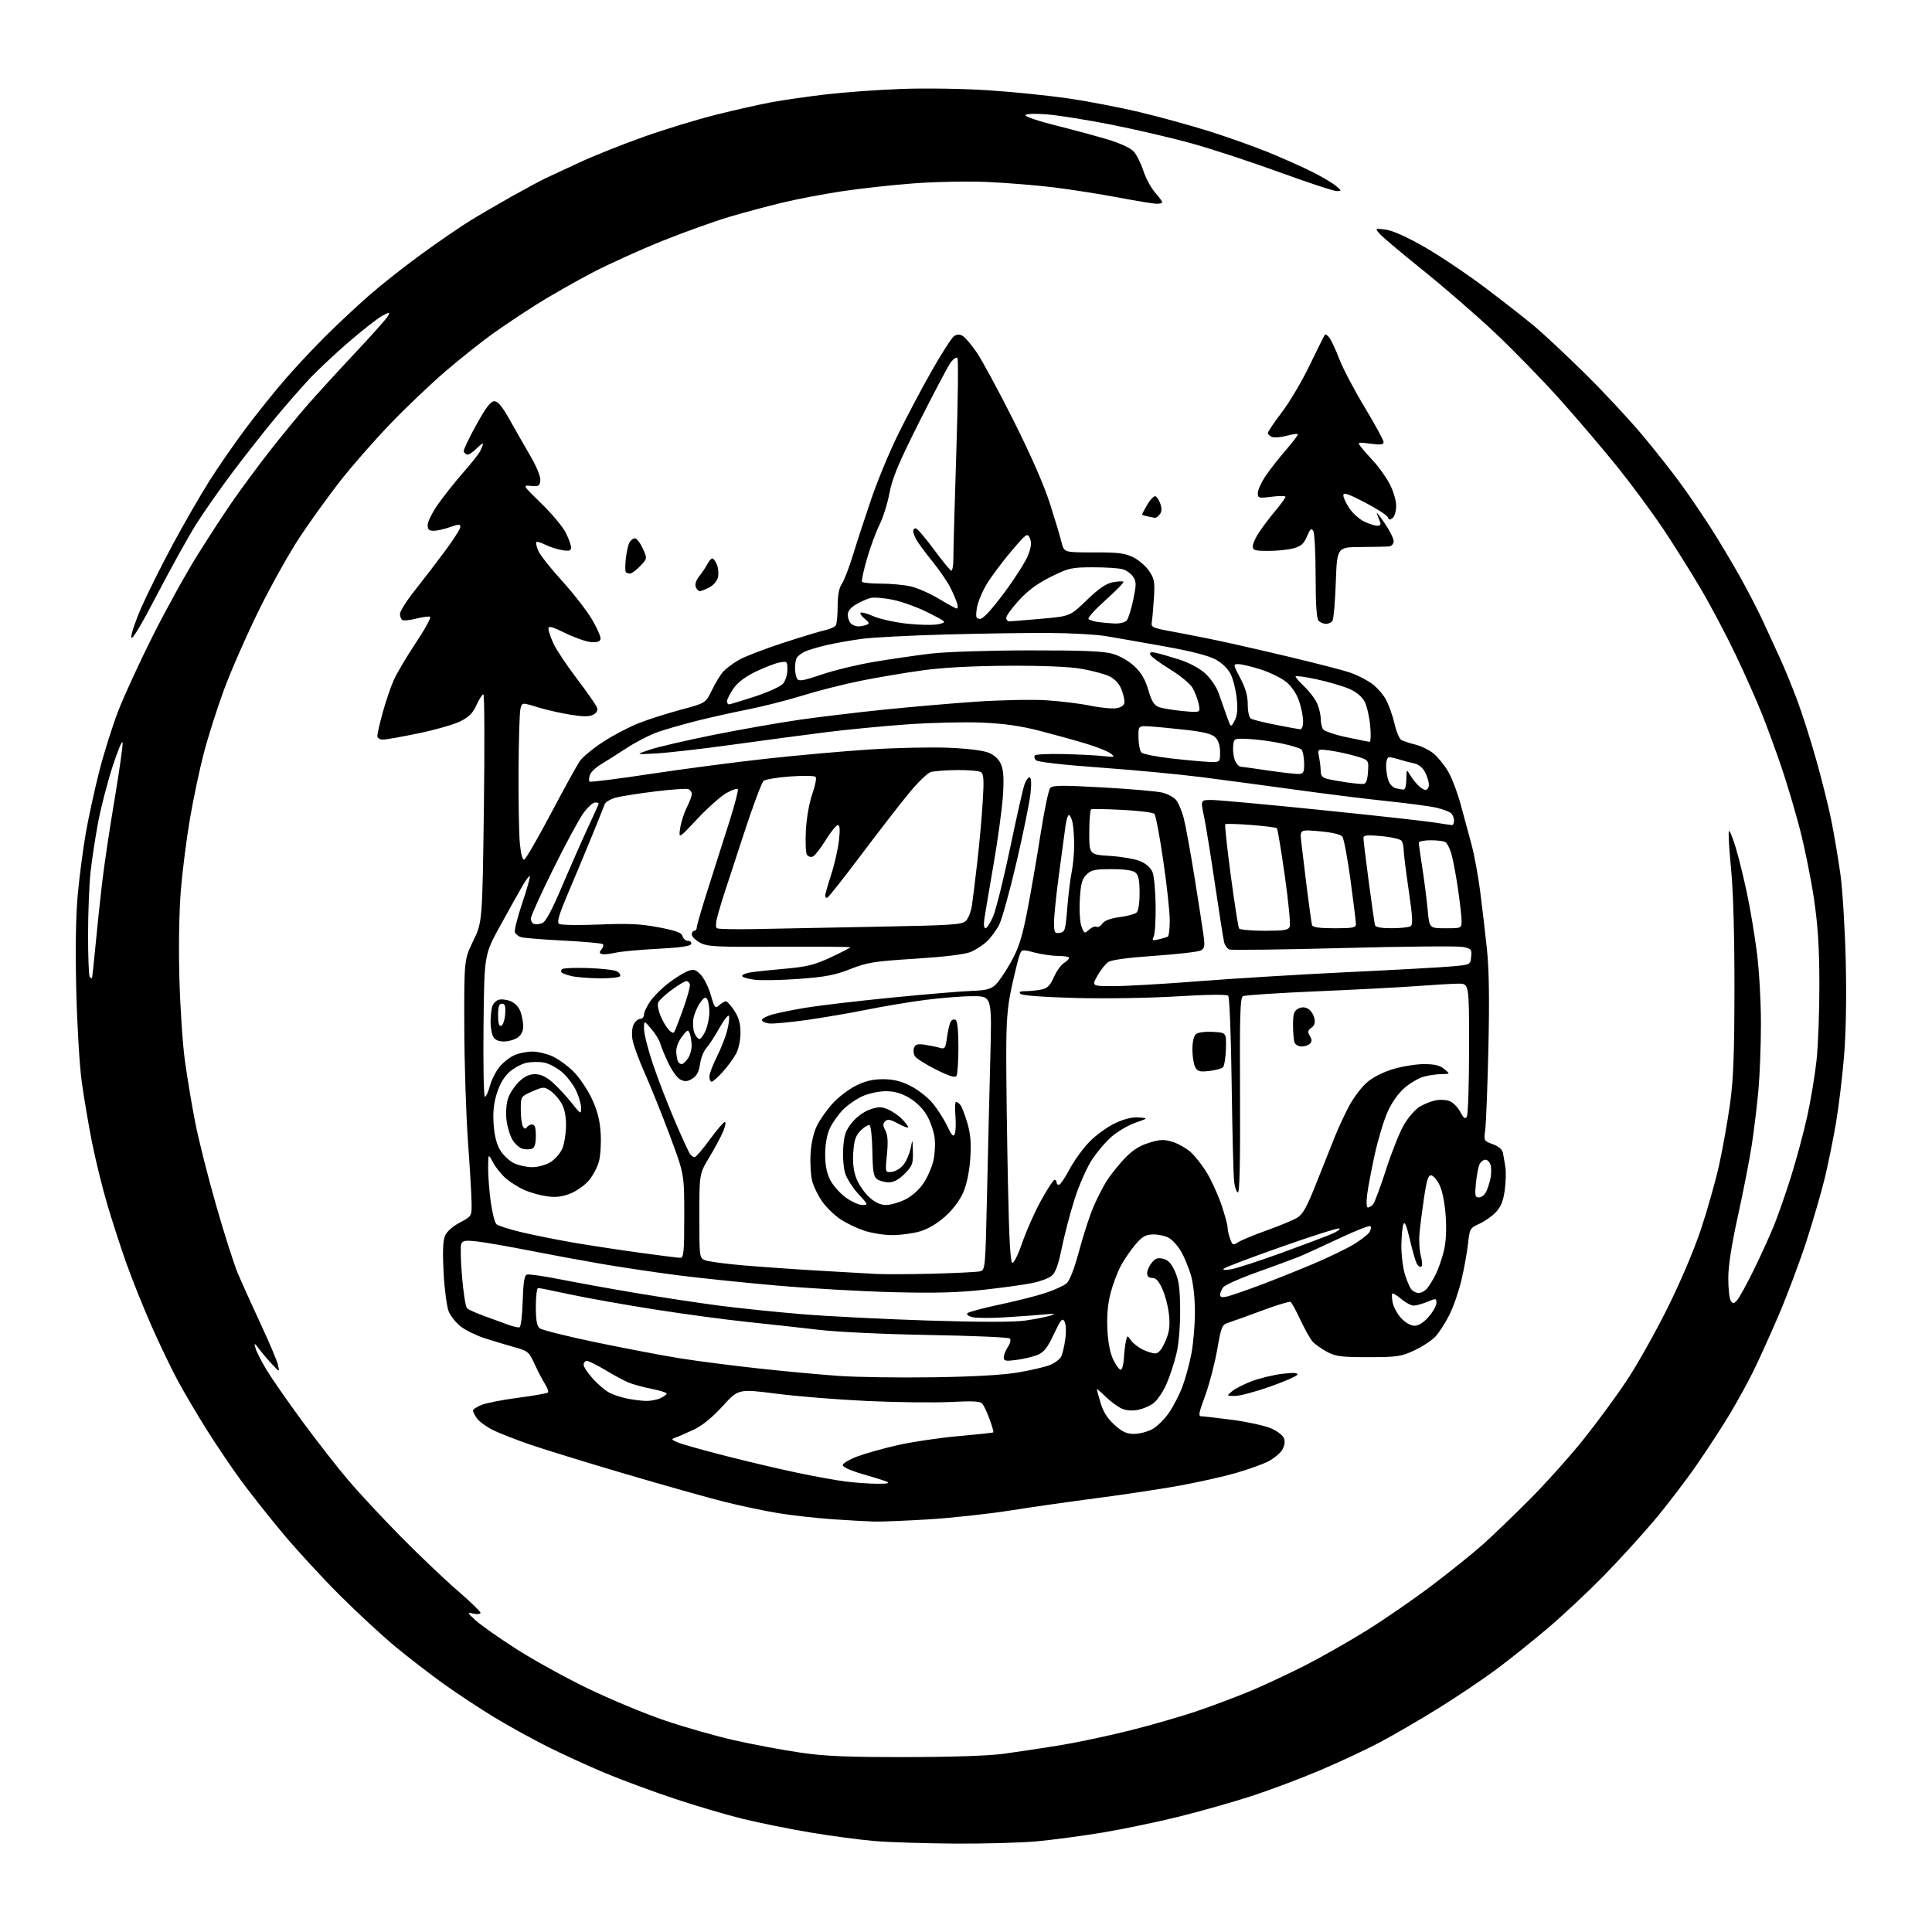 <?xml version="1.0" encoding="UTF-8" standalone="no"?>
<svg 
  version="1.1" 
  xmlns="http://www.w3.org/2000/svg" 
  xmlns:xlink="http://www.w3.org/1999/xlink" 
  xmlns:svg="http://www.w3.org/2000/svg"
  xmlns:rdf="http://www.w3.org/1999/02/22-rdf-syntax-ns#"
  xmlns:cc="http://creativecommons.org/ns#"
  xmlns:dc="http://purl.org/dc/elements/1.1/"
  viewBox="0 0 768 768"
  width="768"
  height="768"
>
<style>svg {background-color: white; }</style>"
<path stroke="none" fill="black" fill-rule="evenodd" d="M379.50,732.86C367.95,732.78 353.77,732.34 348.00,731.87C342.23,731.40 330.69,729.88 322.38,728.49C314.06,727.09 301.91,724.65 295.38,723.05C288.84,721.45 276.52,717.82 268.00,714.97C259.48,712.13 247.13,707.56 240.57,704.82C234.01,702.08 223.68,697.35 217.61,694.31C211.55,691.27 202.07,686.04 196.55,682.69C191.02,679.35 182.06,673.44 176.63,669.57C171.20,665.69 162.43,658.93 157.13,654.54C151.83,650.15 141.86,640.92 134.96,634.03C128.07,627.14 117.91,616.10 112.40,609.50C106.88,602.90 99.38,593.41 95.73,588.42C92.07,583.42 86.00,574.42 82.22,568.42C78.45,562.41 73.29,553.67 70.75,549.00C68.22,544.33 63.46,534.42 60.19,527.00C56.92,519.58 52.41,508.32 50.17,502.00C47.93,495.68 44.50,485.10 42.56,478.50C40.62,471.90 37.92,460.88 36.55,454.00C35.19,447.12 33.36,436.32 32.49,430.00C31.61,423.66 30.63,407.24 30.31,393.39C29.92,376.95 30.14,363.83 30.93,355.39C31.59,348.30 33.02,337.39 34.11,331.15C35.19,324.91 37.62,313.77 39.51,306.39C41.40,299.02 44.83,288.16 47.14,282.26C49.45,276.36 55.51,263.20 60.61,253.02C65.71,242.83 73.66,228.43 78.28,221.00C82.90,213.57 89.51,203.45 92.97,198.50C96.43,193.55 102.91,184.82 107.38,179.09C111.85,173.37 118.69,165.04 122.59,160.59C126.49,156.14 134.97,146.88 141.44,140.00C147.90,133.12 153.63,126.69 154.17,125.69C155.09,123.97 154.98,123.96 152.04,125.48C150.34,126.36 144.35,131.03 138.72,135.87C133.10,140.70 125.83,147.55 122.57,151.08C119.30,154.61 113.35,161.44 109.34,166.26C105.33,171.08 97.89,180.53 92.80,187.26C87.72,193.99 81.02,203.55 77.91,208.50C74.81,213.45 67.82,226.04 62.38,236.49C55.90,248.93 52.40,254.74 52.20,253.36C52.03,252.20 53.89,246.71 56.33,241.16C58.78,235.61 64.37,224.42 68.75,216.29C73.14,208.15 79.57,197.00 83.03,191.50C86.49,186.00 93.02,176.55 97.54,170.50C102.06,164.45 109.28,155.45 113.59,150.50C117.90,145.55 125.26,137.71 129.95,133.08C134.63,128.45 142.30,121.31 146.98,117.21C151.67,113.11 160.99,105.77 167.71,100.89C174.42,96.02 182.97,90.14 186.71,87.84C190.44,85.53 198.00,81.13 203.50,78.04C209.00,74.96 215.07,71.70 217.00,70.80C218.93,69.89 225.00,67.07 230.50,64.51C236.00,61.96 247.34,57.43 255.69,54.46C264.04,51.48 277.09,47.49 284.69,45.59C292.29,43.69 302.32,41.43 307.00,40.58C311.68,39.73 321.35,38.34 328.50,37.50C335.65,36.66 349.15,35.69 358.50,35.35C367.96,35.01 383.15,35.25 392.74,35.88C402.23,36.50 416.40,37.93 424.24,39.06C432.08,40.18 445.02,42.66 453.00,44.57C460.98,46.48 473.35,49.88 480.50,52.12C487.65,54.36 498.30,58.15 504.18,60.54C510.05,62.94 517.93,66.45 521.68,68.34C525.43,70.23 529.62,72.71 531.00,73.85C533.38,75.83 533.40,75.94 531.41,75.97C530.27,75.99 520.11,72.64 508.84,68.54C497.57,64.44 481.86,59.27 473.93,57.07C465.99,54.86 451.62,51.50 442.00,49.60C432.38,47.70 420.84,45.85 416.37,45.48C411.52,45.08 408.00,45.20 407.65,45.77C407.32,46.30 412.68,48.12 419.78,49.89C426.78,51.64 436.12,54.17 440.55,55.51C445.29,56.94 449.45,58.88 450.67,60.22C451.81,61.47 453.53,64.90 454.49,67.84C455.44,70.78 457.52,74.66 459.11,76.47C460.70,78.28 462.00,80.04 462.00,80.38C462.00,80.72 461.03,81.00 459.85,81.00C458.66,81.00 451.80,79.89 444.60,78.52C437.39,77.16 425.88,75.35 419.00,74.50C412.12,73.65 400.20,72.68 392.50,72.34C384.63,72.00 371.71,72.25 363.00,72.91C354.48,73.55 341.65,74.97 334.50,76.06C327.35,77.14 316.77,79.16 311.00,80.55C305.23,81.94 295.77,84.47 290.00,86.18C284.23,87.89 272.33,92.15 263.56,95.66C254.80,99.17 242.17,104.88 235.50,108.36C228.83,111.85 218.90,117.50 213.43,120.93C207.97,124.37 199.95,129.72 195.61,132.84C191.27,135.95 182.94,142.59 177.11,147.58C171.27,152.57 161.32,162.05 155.00,168.65C148.68,175.24 139.77,185.41 135.22,191.24C130.67,197.07 123.54,206.94 119.39,213.17C115.23,219.40 107.84,232.60 102.96,242.50C98.08,252.40 91.82,266.64 89.05,274.15C86.28,281.65 82.64,293.13 80.95,299.65C79.26,306.17 76.80,317.85 75.48,325.60C74.16,333.36 72.55,345.96 71.91,353.60C71.22,361.88 70.97,375.99 71.30,388.50C71.60,400.05 72.58,414.90 73.48,421.50C74.38,428.10 76.22,439.12 77.56,446.00C78.90,452.88 82.64,467.73 85.87,479.00C89.10,490.27 92.97,502.43 94.47,506.00C95.97,509.57 100.06,518.64 103.55,526.15C107.05,533.66 110.19,541.08 110.53,542.65C111.15,545.50 111.15,545.50 108.33,542.50C106.77,540.85 104.46,538.15 103.20,536.50C101.01,533.65 100.93,533.62 101.59,536.00C101.98,537.38 104.01,541.33 106.11,544.80C108.21,548.26 114.65,557.49 120.40,565.30C126.16,573.11 134.31,583.55 138.52,588.50C142.72,593.45 152.09,603.50 159.33,610.84C166.57,618.18 176.66,627.78 181.75,632.18C186.84,636.57 191.00,640.59 191.00,641.11C191.00,641.62 189.76,641.78 188.25,641.46C185.54,640.88 185.55,640.92 189.15,644.19C191.15,646.01 198.27,651.02 204.97,655.33C211.66,659.64 224.42,666.70 233.32,671.02C242.22,675.34 256.05,681.11 264.05,683.84C272.06,686.57 284.66,690.16 292.05,691.82C299.45,693.48 311.12,695.66 318.00,696.67C327.95,698.13 336.53,698.49 360.00,698.47C378.36,698.45 393.09,697.96 399.00,697.15C404.23,696.44 414.12,694.95 421.00,693.84C427.88,692.72 440.59,690.04 449.26,687.86C457.92,685.69 470.30,682.10 476.76,679.87C483.22,677.65 492.77,674.02 498.00,671.80C503.23,669.59 512.67,665.15 519.00,661.93C525.33,658.71 536.35,652.44 543.50,647.98C550.65,643.53 562.35,635.44 569.50,630.02C576.65,624.59 585.65,617.35 589.50,613.91C593.35,610.48 601.69,602.46 608.04,596.08C614.39,589.71 624.02,578.97 629.43,572.22C634.84,565.46 642.61,554.89 646.70,548.72C650.79,542.55 658.05,529.62 662.84,520.00C668.02,509.59 673.44,496.83 676.21,488.50C678.77,480.80 682.00,469.32 683.40,463.00C684.79,456.68 686.72,445.88 687.68,439.00C689.06,429.17 689.44,419.34 689.47,393.00C689.49,371.62 689.00,354.34 688.11,345.23C687.34,337.37 686.97,330.69 687.29,330.38C687.60,330.07 688.84,333.11 690.04,337.15C691.25,341.19 693.27,349.44 694.54,355.50C695.81,361.55 697.55,372.05 698.42,378.84C699.29,385.63 700.00,398.23 700.00,406.84C700.00,415.45 699.54,427.45 698.99,433.50C698.43,439.55 697.26,449.23 696.38,455.00C695.50,460.77 693.03,473.45 690.89,483.17C688.30,494.92 687.01,503.30 687.02,508.17C687.02,512.20 687.46,516.17 687.98,517.00C688.82,518.33 689.09,518.33 690.41,517.00C691.23,516.17 694.22,510.77 697.06,505.00C699.89,499.23 703.58,491.12 705.25,487.00C706.91,482.88 709.97,474.08 712.04,467.45C714.11,460.83 716.96,450.25 718.36,443.95C719.76,437.65 721.45,427.55 722.10,421.50C722.75,415.45 723.26,401.73 723.23,391.00C723.20,376.47 722.64,367.85 721.06,357.17C719.89,349.29 717.39,336.92 715.50,329.67C713.62,322.43 710.32,311.32 708.17,305.00C706.01,298.68 702.56,289.23 700.49,284.00C698.41,278.77 693.67,268.09 689.94,260.26C686.21,252.43 679.90,240.50 675.91,233.76C671.93,227.02 665.21,216.32 660.98,210.00C656.74,203.68 648.77,192.88 643.26,186.00C637.74,179.12 627.40,166.97 620.28,159.00C613.15,151.03 601.28,138.84 593.91,131.93C586.53,125.01 573.75,113.94 565.50,107.32C557.25,100.70 549.60,94.25 548.50,92.99C546.50,90.71 546.50,90.71 550.82,91.27C553.55,91.62 559.22,94.16 566.21,98.16C572.30,101.65 583.18,108.94 590.39,114.38C597.60,119.81 606.42,126.71 610.00,129.71C613.58,132.71 622.53,141.09 629.89,148.33C637.26,155.57 647.61,166.68 652.90,173.00C658.19,179.32 665.27,188.32 668.63,193.00C672.00,197.68 677.19,205.32 680.17,210.00C683.15,214.68 688.14,223.00 691.25,228.50C694.36,234.00 698.68,242.32 700.84,247.00C703.00,251.68 706.14,258.49 707.80,262.14C709.47,265.80 712.43,273.05 714.39,278.26C716.34,283.47 719.75,294.17 721.97,302.02C724.19,309.88 726.91,320.79 728.01,326.27C729.10,331.75 730.71,341.24 731.57,347.36C732.43,353.49 733.39,368.92 733.70,381.67C734.06,396.26 733.81,410.32 733.05,419.67C732.38,427.82 730.96,439.68 729.90,446.00C728.83,452.32 726.83,462.23 725.45,468.00C724.07,473.77 720.72,485.30 718.02,493.60C715.32,501.91 710.33,515.18 706.93,523.10C703.53,531.02 698.96,541.10 696.77,545.50C694.57,549.90 690.49,557.33 687.69,562.00C684.90,566.67 679.05,575.67 674.69,582.00C670.33,588.33 662.59,598.45 657.49,604.50C652.38,610.55 643.32,620.48 637.35,626.57C631.38,632.66 621.58,641.84 615.57,646.97C609.55,652.09 600.26,659.54 594.91,663.52C589.57,667.49 579.19,674.47 571.85,679.03C564.51,683.58 554.00,689.69 548.50,692.61C542.99,695.53 532.19,700.57 524.50,703.82C516.80,707.07 504.65,711.64 497.50,713.96C490.35,716.29 477.52,719.93 469.00,722.06C460.48,724.18 446.75,727.05 438.50,728.43C430.25,729.81 418.32,731.40 412.00,731.97C405.68,732.53 391.05,732.93 379.50,732.86zM347.50,604.85C344.75,604.77 337.32,604.36 331.00,603.93C324.68,603.49 315.03,602.42 309.57,601.54C304.11,600.66 294.24,598.57 287.64,596.91C281.03,595.24 263.45,590.29 248.57,585.90C233.68,581.51 216.78,576.31 211.00,574.34C205.22,572.36 198.39,569.69 195.82,568.39C193.25,567.10 190.43,565.03 189.57,563.80C188.71,562.56 188.00,561.18 188.00,560.73C188.00,560.27 189.50,559.27 191.34,558.50C193.17,557.74 199.73,556.45 205.92,555.64C212.10,554.83 217.44,553.89 217.79,553.55C218.13,553.20 217.63,551.70 216.67,550.21C215.71,548.72 213.85,545.16 212.54,542.30C210.26,537.34 209.89,537.03 204.33,535.48C201.12,534.59 195.86,533.00 192.63,531.95C189.39,530.91 185.18,528.85 183.27,527.39C181.35,525.93 179.16,523.23 178.39,521.38C177.62,519.54 176.70,512.65 176.34,506.08C175.90,497.88 176.07,493.25 176.87,491.32C177.59,489.58 179.85,487.54 182.77,486.00C187.46,483.52 187.50,483.45 187.47,478.50C187.46,475.75 186.81,464.73 186.04,454.00C185.26,443.27 184.60,422.57 184.56,408.00C184.50,381.50 184.50,381.50 188.12,374.00C191.74,366.50 191.74,366.50 192.35,321.25C192.68,296.36 192.59,276.00 192.15,276.00C191.70,276.00 190.48,277.91 189.42,280.25C187.97,283.46 186.39,285.05 182.96,286.75C180.47,287.99 173.04,290.13 166.46,291.49C159.88,292.86 153.49,293.99 152.25,293.99C150.92,294.00 150.00,293.39 150.00,292.51C150.00,291.69 150.96,287.53 152.13,283.26C153.30,278.99 155.26,273.22 156.49,270.43C157.73,267.64 161.72,260.89 165.37,255.43C169.02,249.97 171.53,245.34 170.94,245.15C170.36,244.95 167.86,245.30 165.39,245.92C162.92,246.55 160.47,246.79 159.95,246.47C159.43,246.15 159.00,245.04 159.00,244.01C159.00,242.97 161.65,238.79 164.89,234.71C168.14,230.63 173.54,223.59 176.89,219.06C180.25,214.53 183.00,210.21 183.00,209.46C183.00,208.31 182.32,208.33 178.87,209.54C176.61,210.34 173.68,211.00 172.37,211.00C170.55,211.00 170.00,210.46 170.00,208.67C170.00,207.38 171.86,203.68 174.13,200.43C176.41,197.18 180.85,191.60 184.00,188.01C187.16,184.43 190.25,180.52 190.87,179.32C191.49,178.11 192.00,176.82 192.00,176.43C192.00,176.04 190.80,176.93 189.34,178.39C187.87,179.86 186.21,180.90 185.65,180.72C185.09,180.53 184.49,179.95 184.33,179.44C184.16,178.92 186.39,174.22 189.28,169.00C193.15,161.98 195.04,159.50 196.50,159.50C197.90,159.50 199.61,161.53 202.40,166.50C204.56,170.35 208.29,176.88 210.69,181.00C213.37,185.60 214.96,189.47 214.78,191.00C214.53,193.20 214.09,193.46 211.09,193.16C207.69,192.82 207.69,192.82 215.21,200.16C219.36,204.20 223.70,209.39 224.87,211.71C226.04,214.03 227.00,216.67 227.00,217.59C227.00,218.94 226.33,219.15 223.47,218.69C221.53,218.37 218.53,217.41 216.81,216.55C215.08,215.69 213.46,215.20 213.20,215.46C212.94,215.72 213.28,217.27 213.96,218.90C214.63,220.53 218.86,225.90 223.36,230.84C227.85,235.78 233.22,242.68 235.28,246.16C237.35,249.65 238.90,253.18 238.73,254.00C238.52,255.05 237.38,255.42 234.96,255.24C233.06,255.10 228.46,253.50 224.75,251.68C219.38,249.04 218.00,248.69 218.02,249.93C218.03,250.79 218.92,253.43 219.99,255.78C221.05,258.13 225.25,264.43 229.31,269.78C233.37,275.13 236.97,280.28 237.31,281.23C237.72,282.39 237.22,283.35 235.82,284.10C234.25,284.94 231.88,284.93 226.59,284.08C222.68,283.45 216.78,282.09 213.49,281.07C207.50,279.21 207.50,279.21 206.87,281.85C206.52,283.31 206.19,294.40 206.13,306.50C206.06,318.60 206.30,331.55 206.65,335.28C207.06,339.54 207.71,341.93 208.40,341.70C209.00,341.50 213.78,333.26 219.00,323.38C224.22,313.51 229.39,304.13 230.47,302.55C231.56,300.96 235.71,297.53 239.71,294.93C243.70,292.32 250.10,288.96 253.93,287.46C257.76,285.95 265.31,283.55 270.70,282.11C280.50,279.50 280.50,279.50 283.00,274.33C284.38,271.48 286.40,268.17 287.50,266.97C288.60,265.77 291.33,263.72 293.57,262.41C295.81,261.09 303.69,258.04 311.07,255.63C318.46,253.22 326.07,250.91 328.00,250.50C329.93,250.09 331.83,249.24 332.23,248.62C332.64,248.01 332.98,244.56 332.98,240.97C332.99,236.58 333.53,233.68 334.63,232.12C335.52,230.84 337.52,225.68 339.06,220.65C340.60,215.62 343.86,205.63 346.31,198.46C348.75,191.28 353.50,179.81 356.86,172.96C360.21,166.10 366.25,154.68 370.28,147.58C374.31,140.47 378.37,134.17 379.30,133.58C380.51,132.82 381.51,132.82 382.75,133.58C383.71,134.17 386.19,137.09 388.25,140.08C390.31,143.06 396.86,155.18 402.81,167.00C409.64,180.59 414.97,192.73 417.30,200.00C419.33,206.33 421.43,213.32 421.98,215.55C422.97,219.61 422.97,219.61 434.74,219.58C444.48,219.55 447.18,219.89 450.49,221.52C452.68,222.61 455.53,225.07 456.82,227.00C458.91,230.11 459.11,231.33 458.68,238.00C458.41,242.12 458.03,246.40 457.84,247.50C457.54,249.24 458.38,249.65 464.50,250.78C468.35,251.48 475.77,252.92 481.00,253.98C486.23,255.03 499.95,258.13 511.50,260.87C523.05,263.61 534.52,266.58 537.00,267.47C539.48,268.36 543.11,270.19 545.07,271.55C547.04,272.91 549.62,275.77 550.82,277.89C552.01,280.02 553.58,284.37 554.31,287.56C555.03,290.75 556.27,293.72 557.06,294.16C557.85,294.60 560.39,295.43 562.70,296.00C565.02,296.58 568.29,298.21 569.97,299.63C571.66,301.05 574.23,304.24 575.69,306.73C577.15,309.22 579.39,315.13 580.67,319.88C581.96,324.62 583.89,331.79 584.98,335.80C586.06,339.82 587.59,348.15 588.39,354.30C589.18,360.46 590.39,370.74 591.06,377.14C591.92,385.22 592.11,397.31 591.66,416.64C591.31,431.96 590.75,446.53 590.41,449.01C589.80,453.48 589.83,453.54 593.39,454.83C595.71,455.66 597.15,456.90 597.44,458.31C597.68,459.52 598.12,462.07 598.42,464.00C598.71,465.93 598.58,470.10 598.14,473.27C597.55,477.50 596.59,479.81 594.59,481.91C593.09,483.48 590.14,485.54 588.04,486.48C584.37,488.14 584.21,488.42 583.57,494.35C583.20,497.73 582.03,504.21 580.97,508.73C579.91,513.26 577.73,519.56 576.13,522.73C574.52,525.91 572.04,529.76 570.60,531.31C569.16,532.85 565.40,535.32 562.24,536.80C556.98,539.25 555.45,539.48 544.00,539.49C533.12,539.50 530.98,539.22 527.50,537.36C525.30,536.18 522.74,534.37 521.81,533.34C520.88,532.31 518.70,528.44 516.96,524.74C515.23,521.03 513.46,517.79 513.03,517.52C512.60,517.26 507.58,518.78 501.88,520.90C496.17,523.02 490.17,525.18 488.55,525.70C485.71,526.60 485.52,527.04 483.82,536.69C482.84,542.21 480.70,550.40 479.05,554.87C476.39,562.08 476.24,563.00 477.78,563.02C478.72,563.03 484.33,563.68 490.24,564.47C496.15,565.26 502.97,566.78 505.39,567.85C507.95,568.98 510.09,570.70 510.48,571.95C510.90,573.27 510.55,575.04 509.57,576.54C508.69,577.88 506.21,579.87 504.06,580.97C501.91,582.07 496.17,584.12 491.32,585.53C486.47,586.93 476.43,589.19 469.00,590.54C461.57,591.89 446.95,594.10 436.50,595.46C426.05,596.82 410.30,599.07 401.50,600.46C392.70,601.84 378.07,603.43 369.00,603.98C359.93,604.53 350.25,604.92 347.50,604.85zM348.50,589.81C352.73,589.85 353.91,589.61 352.50,588.99C351.40,588.52 347.01,587.13 342.75,585.92C338.26,584.64 335.00,583.17 335.00,582.43C335.00,581.72 337.59,580.17 340.75,578.98C343.91,577.79 351.13,575.76 356.79,574.47C362.45,573.19 373.25,571.58 380.79,570.90C388.33,570.23 394.66,569.55 394.86,569.40C395.05,569.25 394.41,566.96 393.43,564.31C392.46,561.66 391.18,558.87 390.59,558.11C389.74,557.00 387.16,556.84 377.83,557.31C371.40,557.63 356.61,557.46 344.97,556.93C333.32,556.40 316.99,555.09 308.67,554.02C293.54,552.08 293.54,552.08 287.25,558.98C283.10,563.52 279.16,566.72 275.72,568.33C272.85,569.68 269.60,571.09 268.50,571.47C266.69,572.08 266.79,572.27 269.50,573.41C271.15,574.11 279.70,576.52 288.50,578.76C297.30,581.01 310.12,584.03 317.00,585.46C323.88,586.90 332.43,588.45 336.00,588.91C339.57,589.37 345.20,589.77 348.50,589.81zM450.77,570.00C452.84,570.00 456.09,569.17 457.99,568.15C459.89,567.13 462.89,564.20 464.66,561.63C466.42,559.07 468.83,554.40 470.02,551.24C471.21,548.08 472.81,542.20 473.59,538.16C474.36,534.13 475.00,526.67 475.00,521.59C475.00,516.12 474.36,510.15 473.41,506.93C472.54,503.94 470.78,499.68 469.50,497.46C468.21,495.24 465.98,492.79 464.53,492.02C463.08,491.24 460.27,490.65 458.28,490.71C455.38,490.79 454.01,491.58 451.39,494.66C449.59,496.77 447.00,500.52 445.64,503.00C444.28,505.48 442.41,510.43 441.48,514.00C440.33,518.44 439.93,523.04 440.21,528.52C440.47,533.71 441.30,537.95 442.56,540.52C443.63,542.71 444.95,544.50 445.50,544.50C446.05,544.50 446.62,542.48 446.76,540.00C446.91,537.52 447.27,534.42 447.57,533.11C448.11,530.72 448.11,530.72 449.56,532.79C450.36,533.93 452.43,535.57 454.16,536.43C455.89,537.29 458.16,538.00 459.21,538.00C460.51,538.00 461.76,536.53 463.18,533.33C464.78,529.72 465.13,527.36 464.73,522.96C464.45,519.83 463.29,515.19 462.16,512.64C460.68,509.29 459.54,508.00 458.06,508.00C456.71,508.00 456.00,507.35 456.00,506.11C456.00,505.07 456.82,503.20 457.83,501.96C459.27,500.19 460.25,499.85 462.40,500.39C464.40,500.89 465.68,502.28 467.10,505.50C468.63,508.95 469.08,512.29 469.13,520.71C469.18,527.25 468.59,534.11 467.65,538.12C466.79,541.76 465.00,547.20 463.68,550.19C462.35,553.19 460.07,556.59 458.60,557.74C457.14,558.89 454.20,560.13 452.06,560.49C449.45,560.93 447.25,560.66 445.34,559.66C443.78,558.84 441.04,556.73 439.25,554.97C437.46,553.20 436.00,551.96 436.00,552.20C436.00,552.44 436.68,554.92 437.51,557.71C438.55,561.23 440.23,563.88 443.01,566.39C446.11,569.19 447.85,570.00 450.77,570.00zM256.70,556.89C258.46,556.95 261.05,556.48 262.45,555.84C263.85,555.20 265.00,554.36 265.00,553.97C265.00,553.58 262.30,552.73 259.00,552.08C255.70,551.43 251.54,550.29 249.75,549.54C247.96,548.78 243.83,546.56 240.56,544.58C237.29,542.61 234.03,541.00 233.31,541.00C232.59,541.00 232.00,541.67 232.00,542.50C232.00,543.32 233.65,545.82 235.67,548.06C237.70,550.30 240.66,552.80 242.25,553.63C243.85,554.46 247.03,555.50 249.33,555.96C251.62,556.41 254.94,556.83 256.70,556.89zM491.00,554.90C487.50,554.93 487.50,554.93 489.79,553.02C491.05,551.97 494.63,550.16 497.75,548.99C500.87,547.83 506.26,546.53 509.73,546.11C514.10,545.59 515.94,545.68 515.71,546.43C515.52,547.02 510.67,549.16 504.93,551.18C499.20,553.21 492.93,554.88 491.00,554.90zM371.00,547.49C387.15,547.25 398.68,546.59 404.82,545.55C409.94,544.68 415.65,543.34 417.49,542.57C419.33,541.80 421.27,540.34 421.80,539.33C422.34,538.33 423.08,535.17 423.47,532.31C423.88,529.26 423.75,526.38 423.15,525.31C422.29,523.77 421.65,524.53 418.92,530.36C416.41,535.71 415.01,537.52 412.52,538.56C410.77,539.29 407.01,540.20 404.17,540.57C399.74,541.16 399.00,541.02 399.00,539.59C399.00,538.68 399.74,536.80 400.65,535.41C401.61,533.95 401.92,532.55 401.40,532.06C400.90,531.60 386.55,530.98 369.50,530.68C351.72,530.38 332.96,529.50 325.50,528.62C318.35,527.78 305.52,526.37 297.00,525.48C288.48,524.59 271.82,522.35 260.00,520.49C248.18,518.63 233.18,515.96 226.67,514.56C220.16,513.15 214.43,512.00 213.92,512.00C213.41,512.00 213.00,515.32 213.00,519.38C213.00,524.73 213.41,527.10 214.51,528.00C215.33,528.69 225.52,531.23 237.15,533.65C248.78,536.06 263.74,538.91 270.40,539.97C277.05,541.03 291.05,542.84 301.50,543.98C311.95,545.12 326.35,546.46 333.50,546.95C340.65,547.45 357.52,547.69 371.00,547.49zM206.50,527.62C207.06,527.46 207.63,522.87 207.78,517.26C207.99,510.06 208.44,507.04 209.39,506.68C210.11,506.40 216.21,507.27 222.94,508.61C229.67,509.95 243.35,512.41 253.34,514.09C263.33,515.76 278.02,517.98 286.00,519.02C293.98,520.06 308.82,521.59 319.00,522.42C329.18,523.26 351.68,524.39 369.00,524.94C389.72,525.59 402.90,525.60 407.50,524.95C411.35,524.41 415.85,523.52 417.50,522.98C419.95,522.18 419.50,522.10 415.00,522.53C411.98,522.82 404.95,523.33 399.39,523.67C393.83,524.01 388.02,523.97 386.49,523.59C384.86,523.18 384.08,522.52 384.61,522.00C385.10,521.50 390.85,519.97 397.40,518.58C403.94,517.20 412.15,515.12 415.63,513.96C419.12,512.80 422.86,511.09 423.95,510.17C425.24,509.09 427.04,504.42 429.03,497.00C430.73,490.68 433.31,482.80 434.76,479.50C436.21,476.20 438.49,471.73 439.82,469.58C441.15,467.42 444.27,463.49 446.75,460.84C450.05,457.31 452.68,455.57 456.59,454.34C461.06,452.93 462.57,452.85 465.98,453.87C468.21,454.54 471.49,456.38 473.27,457.95C475.04,459.52 477.99,463.28 479.82,466.32C481.65,469.35 484.23,475.06 485.57,479.01C486.91,482.96 488.00,487.02 488.00,488.03C488.00,489.04 488.46,491.07 489.02,492.54C489.96,495.03 490.18,495.11 492.27,493.76C493.49,492.97 498.62,490.85 503.65,489.06C508.69,487.26 514.10,485.01 515.68,484.05C517.95,482.67 519.55,479.74 523.43,469.90C526.12,463.08 529.42,454.80 530.76,451.50C532.10,448.20 534.57,442.90 536.25,439.73C537.92,436.56 541.00,432.42 543.09,430.54C545.46,428.40 549.37,426.35 553.54,425.06C557.21,423.93 562.81,423.00 565.99,423.00C570.28,423.00 572.39,423.51 574.14,424.97C576.50,426.93 576.50,426.93 573.00,426.97C571.08,426.99 567.90,427.46 565.93,428.00C563.97,428.55 560.56,430.54 558.35,432.43C555.89,434.54 553.27,438.23 551.61,441.93C550.12,445.26 547.83,452.83 546.52,458.74C545.22,464.66 543.85,471.86 543.48,474.75C543.08,477.94 543.19,480.00 543.78,480.00C544.32,480.00 545.26,479.40 545.87,478.66C546.48,477.92 548.78,471.74 550.98,464.91C553.17,458.08 556.35,450.12 558.03,447.21C559.71,444.30 562.53,441.04 564.29,439.96C566.06,438.89 569.00,437.72 570.83,437.38C572.66,437.03 575.22,437.24 576.53,437.83C577.83,438.43 579.65,440.35 580.55,442.10C581.82,444.56 582.41,444.97 583.09,443.90C583.57,443.13 583.98,430.91 583.98,416.75C584.00,391.00 584.00,391.00 579.75,391.02C577.41,391.04 570.10,391.46 563.50,391.96C556.90,392.46 538.90,393.41 523.50,394.06C508.10,394.72 494.88,395.59 494.12,395.99C492.97,396.60 492.77,403.36 492.93,435.36C493.06,460.58 492.77,474.00 492.12,474.00C491.57,474.00 490.88,472.09 490.59,469.75C490.30,467.41 489.86,450.03 489.61,431.13C489.36,411.80 488.75,396.35 488.23,395.83C487.65,395.25 479.93,395.34 467.90,396.07C456.95,396.74 439.40,397.02 427.63,396.71C414.79,396.37 406.34,395.74 405.68,395.08C404.91,394.31 405.48,394.00 407.68,394.00C409.37,394.00 412.16,393.72 413.88,393.37C416.37,392.88 417.41,391.85 418.93,388.43C419.98,386.06 421.77,383.54 422.92,382.82C424.06,382.10 425.00,381.18 425.00,380.76C425.00,380.34 423.07,380.00 420.72,380.00C418.36,380.00 414.10,379.39 411.24,378.65C406.05,377.31 406.05,377.31 405.06,380.40C404.52,382.11 403.15,387.75 402.03,392.95C400.42,400.44 400.00,406.06 400.00,419.95C400.00,429.60 400.30,452.01 400.66,469.75C401.14,493.26 401.64,502.00 402.49,502.00C403.13,502.00 404.91,498.29 406.46,493.75C408.00,489.21 411.31,481.79 413.81,477.25C416.31,472.71 418.73,469.00 419.18,469.00C419.63,469.00 420.00,469.45 420.00,470.00C420.00,470.55 420.42,471.00 420.94,471.00C421.46,471.00 423.37,468.19 425.19,464.75C427.00,461.31 430.64,456.33 433.26,453.69C435.88,451.04 440.49,447.75 443.49,446.38C447.04,444.75 450.27,443.99 452.72,444.19C456.50,444.50 456.50,444.50 451.39,446.28C448.58,447.26 444.35,449.72 441.98,451.75C439.61,453.78 436.01,458.01 433.98,461.16C431.94,464.31 428.87,471.30 427.16,476.69C425.44,482.09 423.17,490.76 422.10,495.97C420.71,502.81 419.58,505.92 418.07,507.14C416.92,508.08 413.63,509.34 410.75,509.96C407.88,510.58 399.22,511.79 391.51,512.65C380.93,513.84 372.00,514.09 355.00,513.66C342.62,513.35 321.93,512.17 309.00,511.04C296.07,509.91 278.32,508.07 269.54,506.95C260.76,505.82 247.10,503.79 239.19,502.43C231.27,501.07 218.20,498.65 210.15,497.06C202.09,495.47 192.91,493.87 189.75,493.51C184.90,492.96 183.89,493.12 183.35,494.53C182.99,495.46 183.14,501.35 183.68,507.63C184.21,513.91 185.09,519.49 185.63,520.03C186.17,520.57 189.29,521.98 192.56,523.16C195.83,524.34 200.07,525.89 202.00,526.60C203.93,527.32 205.95,527.78 206.50,527.62zM562.30,527.00C563.90,527.00 565.90,525.74 567.90,523.47C569.60,521.52 571.00,519.04 571.00,517.95C571.00,516.07 570.83,516.04 567.38,517.49C565.39,518.32 562.95,519.00 561.95,519.00C560.96,519.00 558.75,517.82 557.03,516.38C555.32,514.93 553.71,513.96 553.45,514.22C553.20,514.47 553.27,516.12 553.63,517.88C553.98,519.63 555.51,522.41 557.03,524.04C558.67,525.79 560.82,527.00 562.30,527.00zM487.75,515.40C489.26,515.04 495.00,513.07 500.50,511.02C506.00,508.96 515.51,505.17 521.63,502.59C527.75,500.01 535.14,496.46 538.05,494.70C540.95,492.94 543.80,490.73 544.38,489.80C544.96,488.86 545.12,487.79 544.75,487.42C544.38,487.05 538.77,489.25 532.29,492.31C525.80,495.37 518.70,498.61 516.50,499.52C514.30,500.42 506.88,503.17 500.00,505.61C493.12,508.06 486.94,510.80 486.25,511.72C485.56,512.63 485.00,513.98 485.00,514.71C485.00,515.65 485.81,515.85 487.75,515.40zM563.97,514.00C564.91,514.00 566.38,513.21 567.23,512.25C568.07,511.29 569.66,508.70 570.75,506.50C571.84,504.30 573.30,500.07 574.00,497.09C574.82,493.64 575.06,488.65 574.68,483.26C574.33,478.32 573.34,473.32 572.29,471.17C571.31,469.15 569.81,467.37 568.98,467.22C567.78,467.00 567.15,468.92 566.06,476.22C565.30,481.32 564.48,487.80 564.25,490.61C564.02,493.43 564.28,497.36 564.83,499.36C565.39,501.37 565.45,503.22 564.97,503.52C564.49,503.81 563.68,503.26 563.17,502.28C562.66,501.30 561.42,496.97 560.42,492.66C559.13,487.14 558.38,485.36 557.87,486.66C557.47,487.67 557.11,491.47 557.07,495.09C557.03,498.72 557.64,503.80 558.42,506.39C559.19,508.98 560.38,511.75 561.04,512.55C561.70,513.35 563.02,514.00 563.97,514.00zM371.00,506.31C380.07,506.07 388.44,505.65 389.59,505.37C391.64,504.87 391.70,504.21 392.35,475.18C392.71,458.86 393.30,434.36 393.66,420.75C394.31,396.00 394.31,396.00 386.71,396.00C382.52,396.00 373.99,396.67 367.74,397.49C361.49,398.31 351.01,400.06 344.44,401.39C337.87,402.72 327.10,404.56 320.49,405.49C313.88,406.42 307.23,407.03 305.71,406.84C304.18,406.65 302.91,406.05 302.87,405.50C302.83,404.95 304.62,403.98 306.83,403.33C309.05,402.69 315.05,401.46 320.18,400.60C325.31,399.74 340.75,397.92 354.50,396.56C368.25,395.21 382.60,394.00 386.38,393.89C391.75,393.72 393.78,393.22 395.60,391.59C396.88,390.44 399.68,386.35 401.83,382.50C404.94,376.92 406.25,372.86 408.28,362.50C409.69,355.35 412.06,341.62 413.57,332.00C415.07,322.38 416.83,313.91 417.49,313.20C418.45,312.14 422.40,312.11 438.59,313.03C449.54,313.65 460.12,314.57 462.09,315.08C464.07,315.58 466.46,316.85 467.41,317.90C468.36,318.95 469.77,322.22 470.54,325.16C471.30,328.10 473.26,338.82 474.89,349.00C476.52,359.18 478.14,369.61 478.48,372.19C479.00,376.08 478.80,377.04 477.30,377.84C476.31,378.37 468.08,379.31 459.02,379.94C448.43,380.67 441.81,381.56 440.52,382.44C439.41,383.20 437.47,385.65 436.22,387.91C433.94,392.00 433.94,392.00 442.85,392.00C447.75,392.00 462.95,391.12 476.63,390.04C490.31,388.97 516.80,387.35 535.50,386.46C554.20,385.57 572.88,384.54 577.00,384.17C584.50,383.50 584.50,383.50 584.81,380.31C585.10,377.33 584.87,377.07 581.35,376.41C579.28,376.02 557.92,376.22 533.89,376.86C509.86,377.49 489.52,377.75 488.69,377.43C487.86,377.12 486.93,375.84 486.62,374.61C486.31,373.37 484.67,362.99 482.98,351.55C481.30,340.11 479.31,327.88 478.58,324.37C477.24,318.00 477.24,318.00 481.66,318.00C484.08,318.00 503.72,319.80 525.28,322.00C546.85,324.20 567.20,326.45 570.50,327.00C573.80,327.54 576.84,327.99 577.25,327.99C577.66,328.00 578.00,327.16 578.00,326.12C578.00,325.09 577.42,323.76 576.71,323.17C576.00,322.59 573.41,321.64 570.96,321.07C568.51,320.50 559.75,319.33 551.50,318.47C543.25,317.61 527.05,315.59 515.50,313.99C503.95,312.40 487.07,310.14 478.00,308.97C468.93,307.81 450.58,306.07 437.23,305.11C422.36,304.04 412.51,302.91 411.80,302.20C411.16,301.56 410.98,300.69 411.41,300.27C411.83,299.85 416.98,299.61 422.84,299.75C428.70,299.89 435.75,300.25 438.50,300.55C443.13,301.05 443.36,300.98 441.56,299.55C440.50,298.70 436.00,296.91 431.56,295.57C427.13,294.22 418.77,291.92 413.00,290.44C405.59,288.54 398.89,287.60 390.22,287.24C383.46,286.96 370.18,287.27 360.72,287.94C351.25,288.61 336.75,290.01 328.50,291.05C320.25,292.09 303.60,294.30 291.50,295.98C279.40,297.65 265.68,299.23 261.00,299.49C252.50,299.97 252.50,299.97 258.31,298.01C261.50,296.93 272.98,294.27 283.81,292.10C294.64,289.93 310.02,287.23 318.00,286.09C325.98,284.96 341.05,283.15 351.50,282.08C361.95,281.01 378.38,279.59 388.00,278.93C397.62,278.28 410.11,278.02 415.74,278.36C421.38,278.70 429.41,279.69 433.59,280.55C437.76,281.41 442.49,281.83 444.09,281.48C446.09,281.04 447.00,280.23 447.00,278.89C447.00,277.81 446.38,275.45 445.62,273.64C444.77,271.60 442.96,269.75 440.87,268.78C439.02,267.91 434.12,266.61 430.00,265.88C425.18,265.03 414.82,264.59 401.00,264.65C386.92,264.72 375.18,265.33 367.00,266.44C360.12,267.37 348.91,269.26 342.08,270.64C335.24,272.03 324.89,274.65 319.08,276.47C313.26,278.29 303.55,280.77 297.50,281.97C291.45,283.18 282.23,285.23 277.00,286.54C271.77,287.85 264.88,289.83 261.68,290.93C258.48,292.04 252.85,294.91 249.18,297.31C245.51,299.71 240.84,302.67 238.80,303.89C236.77,305.10 234.81,307.01 234.46,308.13C234.11,309.24 234.06,310.40 234.36,310.70C234.67,311.00 245.62,309.62 258.71,307.63C271.79,305.65 292.62,302.91 305.00,301.56C317.38,300.20 335.82,298.56 345.99,297.91C356.16,297.26 370.11,296.96 376.99,297.24C384.75,297.56 390.86,298.32 393.08,299.25C395.42,300.24 397.11,301.85 397.97,303.94C398.92,306.21 399.12,309.76 398.68,316.31C398.35,321.37 396.68,333.60 394.97,343.50C393.26,353.40 391.61,363.19 391.30,365.25C390.97,367.48 391.15,369.00 391.75,369.00C392.30,369.00 393.67,366.86 394.79,364.25C395.92,361.64 398.91,349.60 401.45,337.50C403.98,325.40 406.53,314.04 407.11,312.25C407.68,310.46 408.64,309.00 409.22,309.00C409.93,309.00 410.08,311.10 409.66,315.25C409.32,318.69 406.82,331.00 404.11,342.60C401.41,354.21 398.29,365.46 397.19,367.60C396.09,369.75 393.90,372.71 392.34,374.20C390.78,375.68 387.87,377.58 385.87,378.41C383.57,379.37 375.55,380.35 363.87,381.10C347.44,382.14 344.71,382.58 338.00,385.23C331.89,387.63 328.09,388.36 317.50,389.13C310.35,389.65 302.36,389.79 299.75,389.44C297.14,389.10 295.00,388.42 295.00,387.95C295.00,387.48 296.46,386.85 298.25,386.55C300.04,386.26 306.23,385.60 312.00,385.09C320.81,384.31 323.75,383.58 330.25,380.55C334.51,378.56 338.00,376.77 338.00,376.56C338.00,376.36 325.29,376.26 309.75,376.34C284.39,376.48 281.17,376.32 278.25,374.72C276.46,373.75 275.00,372.29 275.00,371.47C275.00,370.66 275.45,370.00 276.00,370.00C276.55,370.00 277.00,369.35 277.00,368.57C277.00,367.78 279.21,360.24 281.92,351.82C284.62,343.39 288.39,331.55 290.29,325.50C292.19,319.45 293.54,314.15 293.30,313.73C293.05,313.30 291.03,313.98 288.79,315.23C286.56,316.48 281.35,321.10 277.23,325.50C269.73,333.50 269.73,333.50 270.39,329.16C270.75,326.77 271.94,323.08 273.03,320.95C274.11,318.82 275.00,316.43 275.00,315.65C275.00,314.86 274.38,313.98 273.62,313.69C272.86,313.39 266.90,313.81 260.37,314.61C253.84,315.42 246.79,316.53 244.70,317.09C242.61,317.65 240.64,318.87 240.32,319.80C240.00,320.74 237.71,326.45 235.24,332.50C232.76,338.55 228.54,348.65 225.87,354.94C222.17,363.64 221.30,366.59 222.25,367.26C222.94,367.74 230.10,367.85 238.17,367.52C249.87,367.03 254.67,367.26 261.85,368.63C268.84,369.97 270.97,370.77 271.34,372.18C271.60,373.18 272.57,374.00 273.49,374.00C274.41,374.00 274.98,374.56 274.75,375.25C274.47,376.12 270.37,376.70 261.42,377.17C254.31,377.53 246.70,378.24 244.50,378.75C242.30,379.26 239.92,379.48 239.21,379.24C238.21,378.90 238.18,378.49 239.10,377.38C239.75,376.59 240.00,375.66 239.65,375.31C239.29,374.96 232.26,374.33 224.01,373.90C215.76,373.48 208.15,372.86 207.10,372.53C206.04,372.20 204.95,371.32 204.67,370.59C204.39,369.85 205.71,364.63 207.60,358.98C209.50,353.33 210.85,348.52 210.61,348.28C210.37,348.04 209.05,349.79 207.68,352.17C206.31,354.55 202.33,361.68 198.84,368.00C192.50,379.50 192.50,379.50 192.21,407.75C192.04,423.29 192.29,436.00 192.75,436.00C193.21,436.00 194.11,434.03 194.76,431.62C195.40,429.21 197.16,425.77 198.67,423.98C200.17,422.19 202.88,420.11 204.67,419.36C206.47,418.61 209.64,418.01 211.72,418.02C213.80,418.03 217.37,418.89 219.66,419.93C221.95,420.97 225.71,423.71 228.01,426.01C230.31,428.31 233.57,433.14 235.26,436.74C237.48,441.48 238.44,445.23 238.77,450.39C239.02,454.30 238.70,459.42 238.07,461.76C237.43,464.11 235.56,467.57 233.91,469.45C232.26,471.33 228.92,473.63 226.50,474.55C223.29,475.78 220.77,476.05 217.29,475.54C214.66,475.15 210.70,474.04 208.50,473.08C206.30,472.11 203.02,470.07 201.21,468.54C199.40,467.01 197.06,464.12 196.01,462.13C194.09,458.50 194.09,458.50 194.04,464.18C194.02,467.30 194.48,473.38 195.07,477.68C195.66,481.98 196.67,486.01 197.32,486.62C197.97,487.24 202.55,488.70 207.50,489.87C212.45,491.04 221.68,492.88 228.00,493.97C234.32,495.05 246.13,496.85 254.24,497.97C262.35,499.09 269.66,500.00 270.49,500.00C271.78,500.00 272.00,497.53 272.00,483.39C272.00,466.78 272.00,466.78 266.36,451.64C263.26,443.31 258.76,432.13 256.38,426.78C253.99,421.44 251.75,415.31 251.41,413.16C251.05,410.91 251.27,408.37 251.93,407.13C252.56,405.96 253.73,405.00 254.54,405.00C255.34,405.00 256.00,404.24 256.00,403.30C256.00,402.37 257.12,399.99 258.49,398.02C259.85,396.05 263.13,392.79 265.77,390.77C268.41,388.76 271.81,386.64 273.33,386.06C275.71,385.16 276.44,385.35 278.49,387.40C279.81,388.72 281.63,392.35 282.53,395.47C284.07,400.76 284.30,401.04 285.92,399.57C286.88,398.71 288.07,398.02 288.58,398.04C289.09,398.07 290.59,399.75 291.93,401.79C293.67,404.46 294.35,406.91 294.36,410.50C294.37,413.35 293.63,416.92 292.63,418.81C291.67,420.63 289.28,423.89 287.33,426.06C285.37,428.23 283.37,430.00 282.88,430.00C282.40,430.00 282.00,429.09 282.00,427.97C282.00,426.86 283.33,423.31 284.96,420.09C286.58,416.86 288.43,412.18 289.06,409.67C289.69,407.17 290.02,404.56 289.79,403.87C289.56,403.17 287.87,405.29 286.03,408.55C284.20,411.82 281.83,415.47 280.77,416.65C279.70,417.84 278.58,420.68 278.28,422.97C277.89,425.88 276.99,427.61 275.32,428.71C273.48,429.91 272.38,430.04 270.62,429.24C269.32,428.65 267.18,425.77 265.69,422.62C264.24,419.56 262.78,416.03 262.46,414.78C262.13,413.52 260.54,410.94 258.93,409.04C256.00,405.58 256.00,405.58 256.01,409.04C256.01,410.94 257.61,417.23 259.55,423.00C261.49,428.77 265.40,438.90 268.23,445.50C271.06,452.10 273.79,458.06 274.31,458.75C274.82,459.44 275.65,460.00 276.14,460.00C276.63,460.00 279.33,456.85 282.14,453.00C284.95,449.15 287.65,446.00 288.14,446.00C288.63,446.00 288.33,447.69 287.47,449.75C286.61,451.81 284.13,456.45 281.95,460.06C278.00,466.62 278.00,466.62 278.00,483.33C278.00,499.73 278.04,500.06 280.25,500.95C281.49,501.45 287.90,502.34 294.50,502.92C301.10,503.50 314.38,504.45 324.00,505.02C333.62,505.58 344.43,506.21 348.00,506.40C351.57,506.59 361.93,506.55 371.00,506.31zM489.50,504.53C491.70,504.14 500.70,501.21 509.50,498.01C518.30,494.82 527.30,491.42 529.50,490.46C531.70,489.50 533.00,488.54 532.38,488.32C531.76,488.10 521.41,491.39 509.38,495.63C497.35,499.86 487.05,503.76 486.50,504.29C485.86,504.90 486.95,504.98 489.50,504.53zM354.57,490.97C351.23,490.95 346.17,490.13 343.31,489.14C340.46,488.16 336.30,486.14 334.06,484.66C331.82,483.17 328.64,480.10 326.99,477.83C325.34,475.55 323.50,471.85 322.89,469.60C322.28,467.34 321.98,462.35 322.23,458.50C322.52,453.97 323.47,449.97 324.91,447.15C326.14,444.76 328.95,440.84 331.15,438.45C333.36,436.05 337.47,432.95 340.28,431.55C343.93,429.73 347.00,429.00 351.00,429.00C355.03,429.00 358.07,429.73 361.80,431.59C364.66,433.01 368.58,436.03 370.52,438.29C372.46,440.56 375.12,444.68 376.45,447.45C378.35,451.44 379.00,452.12 379.55,450.71C379.93,449.73 380.04,446.47 379.79,443.46C379.54,440.46 379.65,438.00 380.05,438.00C380.44,438.00 381.22,438.56 381.78,439.25C382.35,439.94 383.59,443.18 384.54,446.46C385.84,450.97 386.12,454.45 385.69,460.66C385.33,465.77 384.28,470.81 382.92,473.97C381.57,477.10 378.81,480.78 375.77,483.52C372.64,486.33 368.93,488.54 365.72,489.49C362.92,490.32 357.91,490.99 354.57,490.97zM342.78,479.00C345.18,479.00 345.13,478.87 341.26,474.67C339.06,472.28 336.71,468.64 336.02,466.57C335.33,464.47 334.96,459.99 335.18,456.44C335.52,451.19 336.12,449.41 338.64,446.29C340.41,444.08 343.36,441.91 345.71,441.08C349.05,439.90 350.27,439.87 352.85,440.94C354.55,441.64 357.09,443.36 358.47,444.75C359.86,446.14 361.00,447.62 361.00,448.05C361.00,448.48 359.22,447.86 357.05,446.67C353.92,444.96 352.84,444.76 351.87,445.73C350.90,446.70 350.92,447.47 351.96,449.42C352.90,451.19 353.07,453.86 352.57,459.01C351.86,466.15 351.86,466.15 354.58,465.82C356.11,465.64 358.18,464.32 359.30,462.81C360.40,461.34 361.63,458.41 362.03,456.31C362.75,452.61 362.77,452.66 362.89,457.85C362.99,462.67 362.67,463.53 359.60,466.60C357.29,468.91 355.27,470.00 353.29,470.00C351.69,470.00 349.61,469.43 348.66,468.74C347.26,467.72 346.91,465.67 346.78,457.68C346.69,452.29 346.21,447.63 345.70,447.32C345.20,447.01 343.63,447.91 342.21,449.33C340.15,451.39 339.55,453.14 339.19,457.99C338.89,462.16 339.28,465.43 340.41,468.40C341.32,470.79 343.61,474.15 345.51,475.87C347.86,478.01 349.96,479.00 352.16,479.00C353.92,479.00 357.32,478.06 359.70,476.90C362.30,475.65 365.23,473.08 366.99,470.51C368.61,468.16 370.44,464.04 371.04,461.36C371.64,458.69 371.85,454.48 371.49,452.00C371.13,449.52 369.74,445.60 368.40,443.28C366.93,440.74 364.15,438.00 361.44,436.41C358.26,434.55 355.52,433.77 352.12,433.77C349.47,433.77 345.33,434.65 342.91,435.73C340.48,436.81 336.98,439.22 335.13,441.10C333.27,442.97 330.92,446.30 329.90,448.50C328.72,451.03 328.04,454.81 328.02,458.79C328.01,463.17 328.62,466.29 330.03,469.05C331.14,471.24 333.91,474.37 336.18,476.01C338.44,477.66 341.41,479.00 342.78,479.00zM587.90,476.00C588.87,476.00 590.16,474.99 590.77,473.75C591.38,472.51 592.17,470.05 592.52,468.27C592.86,466.50 592.86,464.13 592.51,463.02C592.15,461.91 591.24,461.00 590.47,461.00C589.70,461.00 588.67,461.79 588.17,462.75C587.68,463.71 587.02,467.09 586.71,470.25C586.21,475.28 586.36,476.00 587.90,476.00zM211.50,463.97C213.78,463.98 216.92,463.13 218.81,461.97C220.63,460.86 222.77,458.41 223.56,456.51C224.35,454.61 225.00,450.46 225.00,447.28C224.99,443.32 224.38,440.50 223.04,438.30C221.97,436.55 219.98,434.38 218.61,433.48C216.29,431.96 215.83,431.98 211.56,433.87C207.00,435.89 207.00,435.89 207.02,441.19C207.02,444.11 207.42,447.11 207.89,447.86C208.49,448.80 208.96,448.88 209.43,448.11C209.81,447.50 210.77,447.00 211.56,447.00C212.60,447.00 213.00,448.25 213.00,451.53C213.00,454.64 212.53,456.24 211.50,456.64C210.67,456.96 208.98,456.96 207.74,456.65C206.50,456.34 204.68,454.72 203.70,453.06C202.71,451.40 201.65,447.84 201.33,445.16C201.01,442.42 201.27,438.71 201.93,436.70C202.58,434.73 204.52,431.75 206.25,430.06C208.45,427.91 210.35,427.00 212.66,427.00C214.92,427.00 217.07,428.00 219.64,430.25C221.67,432.04 225.07,435.68 227.17,438.34C230.86,443.00 231.00,443.08 231.00,440.41C231.00,438.88 230.06,435.69 228.91,433.31C227.76,430.94 225.19,427.65 223.19,426.00C221.19,424.35 218.08,422.73 216.28,422.39C214.47,422.05 211.42,422.07 209.48,422.44C207.54,422.80 204.46,424.42 202.62,426.03C200.41,427.97 198.69,430.85 197.52,434.58C196.25,438.61 195.89,442.15 196.23,447.01C196.56,451.54 197.44,454.97 198.87,457.28C200.05,459.19 202.47,461.48 204.26,462.36C206.04,463.23 209.30,463.96 211.50,463.97zM380.22,427.68C379.68,428.53 377.38,427.82 372.08,425.17C368.02,423.14 364.25,420.76 363.69,419.87C363.14,418.99 362.99,417.48 363.36,416.51C363.90,415.10 364.79,414.86 367.77,415.32C369.82,415.64 372.46,416.18 373.64,416.54C375.58,417.11 375.85,416.70 376.46,412.29C376.83,409.60 377.50,406.81 377.95,406.07C378.41,405.34 379.28,405.05 379.89,405.43C380.59,405.86 380.99,409.89 380.98,416.31C380.98,421.91 380.63,427.03 380.22,427.68zM480.69,425.73C476.89,426.16 476.03,425.92 475.10,424.18C474.49,423.06 474.00,419.91 474.00,417.19C474.00,414.14 474.54,411.79 475.42,411.07C476.24,410.39 479.10,410.02 482.17,410.19C487.50,410.50 487.50,410.50 487.32,416.88C487.22,420.39 486.69,423.71 486.15,424.25C485.61,424.79 483.15,425.45 480.69,425.73zM271.00,423.00C271.49,423.00 272.59,422.00 273.44,420.78C274.30,419.56 274.97,417.19 274.93,415.53C274.89,413.86 274.54,411.69 274.15,410.71C273.53,409.14 273.13,409.33 271.03,412.18C269.54,414.19 268.69,416.57 268.83,418.36C268.95,419.97 269.29,421.66 269.59,422.14C269.88,422.61 270.52,423.00 271.00,423.00zM517.41,416.00C516.20,416.00 514.94,415.29 514.61,414.42C514.27,413.55 514.00,410.41 514.00,407.45C514.00,403.09 514.38,401.87 516.00,401.00C517.36,400.27 518.60,400.25 519.88,400.94C520.92,401.49 522.07,403.13 522.43,404.58C522.91,406.49 522.60,407.58 521.30,408.55C519.82,409.64 519.71,410.23 520.68,411.81C521.55,413.25 521.57,414.03 520.73,414.87C520.11,415.49 518.61,416.00 517.41,416.00zM200.31,414.00C198.13,414.00 196.73,413.37 196.04,412.07C195.47,411.00 195.01,408.41 195.01,406.32C195.02,404.22 195.29,401.50 195.62,400.28C195.95,399.06 197.10,397.79 198.18,397.44C199.26,397.10 201.44,397.35 203.01,398.00C204.74,398.72 206.29,400.39 206.94,402.24C207.52,403.92 208.00,406.56 208.00,408.09C208.00,409.85 207.17,411.47 205.78,412.44C204.56,413.30 202.10,414.00 200.31,414.00zM278.03,413.00C278.62,413.00 279.75,411.44 280.55,409.53C281.35,407.62 281.99,404.36 281.98,402.28C281.98,400.20 281.59,397.90 281.12,397.16C280.47,396.13 279.80,396.48 278.28,398.66C277.19,400.22 276.02,402.96 275.67,404.75C275.33,406.54 275.48,409.13 276.00,410.50C276.52,411.88 277.43,413.00 278.03,413.00zM267.87,410.46C268.18,410.16 269.82,405.98 271.54,401.19C273.25,396.39 274.47,391.91 274.24,391.23C274.02,390.55 273.37,390.00 272.80,390.00C272.23,390.00 269.62,391.58 266.99,393.51C264.36,395.44 261.94,397.71 261.61,398.57C261.29,399.42 261.71,401.76 262.55,403.77C263.39,405.78 264.81,408.23 265.70,409.22C266.59,410.21 267.57,410.76 267.87,410.46zM199.25,407.76C199.94,407.53 200.64,405.47 200.81,403.17C201.05,399.93 200.77,399.00 199.56,399.00C198.37,399.00 198.00,400.10 198.00,403.58C198.00,406.80 198.37,408.04 199.25,407.76zM36.53,389.00C36.64,389.00 37.27,383.26 37.93,376.25C38.58,369.24 39.78,357.88 40.58,351.00C41.38,344.12 43.63,329.10 45.57,317.61C47.50,306.11 48.93,295.99 48.72,295.11C48.52,294.22 46.70,298.64 44.67,304.93C42.65,311.21 40.10,321.11 39.00,326.93C37.91,332.74 36.56,341.55 36.01,346.50C35.47,351.45 35.01,362.74 35.01,371.58C35.00,380.43 35.30,387.97 35.67,388.33C36.03,388.70 36.42,389.00 36.53,389.00zM238.19,388.90C233.96,388.84 229.01,388.44 227.20,388.01C225.38,387.58 223.62,386.95 223.28,386.62C222.94,386.28 223.00,385.66 223.42,385.25C223.83,384.84 228.49,384.64 233.77,384.82C239.05,384.99 244.20,385.57 245.22,386.12C246.23,386.66 246.79,387.53 246.47,388.05C246.15,388.57 242.42,388.95 238.19,388.90zM460.62,373.41C462.21,373.03 463.84,372.53 464.25,372.30C464.66,372.07 465.00,369.17 465.00,365.85C465.00,362.53 463.84,351.87 462.42,342.16C461.00,332.45 459.42,324.06 458.89,323.52C458.37,322.98 452.67,322.27 446.22,321.94C439.77,321.60 434.16,321.51 433.75,321.72C433.34,321.94 433.00,326.08 433.00,330.92C433.00,339.72 433.00,339.72 441.25,340.24C445.79,340.52 451.19,341.46 453.26,342.33C455.61,343.32 457.43,344.95 458.14,346.70C458.76,348.24 459.32,354.23 459.39,360.00C459.45,365.77 459.11,371.31 458.62,372.30C457.85,373.89 458.09,374.02 460.62,373.41zM421.25,370.82C423.34,370.52 423.55,369.82 424.25,361.00C424.67,355.77 425.46,349.34 426.00,346.70C426.55,344.06 427.00,339.28 427.00,336.08C427.00,332.87 426.72,328.84 426.38,327.12C426.03,325.41 425.38,324.00 424.94,324.00C424.49,324.00 423.87,325.91 423.56,328.25C423.25,330.59 422.10,339.13 421.00,347.24C419.90,355.35 419.00,364.04 419.00,366.56C419.00,370.74 419.20,371.11 421.25,370.82zM432.96,369.53C434.01,368.58 435.32,368.08 435.87,368.42C436.42,368.76 437.46,368.20 438.18,367.17C439.05,365.95 441.38,365.06 444.98,364.59C447.99,364.20 451.02,363.40 451.73,362.81C452.53,362.15 453.00,359.25 453.00,355.00C453.00,349.94 452.59,347.90 451.35,346.87C450.26,345.97 447.03,345.50 441.87,345.50C435.16,345.50 433.75,345.81 431.87,347.69C430.09,349.47 429.60,351.34 429.24,357.69C429.00,362.17 429.29,366.73 429.93,368.38C431.00,371.15 431.13,371.19 432.96,369.53zM300.25,369.32C308.09,369.15 329.74,368.73 348.37,368.39C378.77,367.83 382.42,367.58 383.98,366.02C384.95,365.05 386.02,362.29 386.37,359.88C386.72,357.47 387.68,349.68 388.50,342.56C389.32,335.44 390.29,324.71 390.65,318.71C391.19,309.90 391.04,307.64 389.91,306.92C389.13,306.43 384.90,306.07 380.50,306.11C376.10,306.16 371.40,306.51 370.05,306.88C368.65,307.27 364.62,311.23 360.72,316.03C356.94,320.69 348.43,331.70 341.81,340.50C335.19,349.30 329.37,356.65 328.89,356.83C328.40,357.02 328.00,356.69 328.00,356.11C328.00,355.54 329.07,351.79 330.37,347.78C331.68,343.78 333.07,337.69 333.47,334.25C333.99,329.81 333.87,328.00 333.05,328.00C332.43,328.00 330.25,330.69 328.21,333.98C326.17,337.27 323.86,340.21 323.08,340.51C322.30,340.82 321.26,340.49 320.77,339.78C320.29,339.08 320.10,334.68 320.35,330.00C320.63,325.06 321.70,319.01 322.92,315.56C324.08,312.29 324.66,309.26 324.21,308.81C323.76,308.36 319.25,308.29 314.18,308.65C309.12,309.01 304.34,309.80 303.56,310.40C302.79,311.01 299.16,320.73 295.50,332.00C291.84,343.27 288.45,353.62 287.97,355.00C287.49,356.38 286.40,359.95 285.55,362.94C284.54,366.46 284.35,368.60 285.00,369.00C285.55,369.34 292.42,369.48 300.25,369.32zM502.59,370.00C510.52,370.00 512.17,369.73 512.70,368.33C513.06,367.41 512.17,358.36 510.74,348.23C509.31,338.09 507.88,329.55 507.57,329.24C507.26,328.92 502.61,328.34 497.25,327.93C491.89,327.52 487.30,327.39 487.05,327.63C486.80,327.88 487.79,337.08 489.26,348.08C490.74,359.09 492.20,368.52 492.53,369.05C492.85,369.57 497.38,370.00 502.59,370.00zM530.47,369.00C537.76,369.00 539.00,368.76 539.00,367.33C539.00,366.42 538.03,358.54 536.85,349.83C535.67,341.11 534.21,333.35 533.60,332.57C532.92,331.69 529.50,330.88 524.61,330.45C516.72,329.74 516.72,329.74 517.26,334.62C517.56,337.30 518.56,345.57 519.49,353.00C520.42,360.43 521.35,367.06 521.56,367.75C521.82,368.62 524.51,369.00 530.47,369.00zM553.22,368.98C556.67,368.98 560.06,368.62 560.73,368.19C561.70,367.57 561.54,364.48 559.99,353.95C558.90,346.55 558.00,339.38 557.99,338.00C557.98,336.62 557.62,334.95 557.19,334.28C556.76,333.60 553.17,332.75 549.21,332.38C543.39,331.84 542.00,331.98 541.99,333.11C541.98,333.87 542.93,341.70 544.10,350.50C545.27,359.30 546.38,367.06 546.58,367.75C546.82,368.58 549.04,368.99 553.22,368.98zM574.60,369.00C581.00,369.00 581.00,369.00 581.00,365.99C581.00,364.34 580.31,358.38 579.48,352.74C578.64,347.11 577.45,340.93 576.83,339.00C576.22,337.07 575.21,335.17 574.61,334.77C574.00,334.36 571.36,334.02 568.75,334.02C566.14,334.01 564.00,334.45 564.00,335.01C564.00,335.57 564.64,340.18 565.43,345.26C566.22,350.34 567.16,357.76 567.53,361.75C568.20,369.00 568.20,369.00 574.60,369.00zM215.50,366.99C216.90,366.49 219.34,361.95 223.61,351.89C226.97,343.97 231.59,333.52 233.86,328.65C236.14,323.78 238.00,319.62 238.00,319.40C238.00,319.18 237.33,319.00 236.51,319.00C235.68,319.00 233.61,320.91 231.90,323.25C230.19,325.59 224.79,335.59 219.90,345.48C215.00,355.37 211.00,364.22 211.00,365.15C211.00,366.07 211.56,367.03 212.25,367.27C212.94,367.51 214.40,367.39 215.50,366.99zM557.75,313.88C558.57,313.96 559.01,312.53 559.03,309.75C559.06,306.10 559.22,305.78 560.17,307.50C560.78,308.60 562.19,310.51 563.31,311.75C564.43,312.99 565.95,314.00 566.67,314.00C567.40,314.00 568.00,313.08 568.00,311.95C568.00,310.82 567.32,308.58 566.48,306.96C565.55,305.16 563.91,303.82 562.23,303.48C560.73,303.18 558.12,302.50 556.43,301.97C554.74,301.43 552.83,301.00 552.18,301.00C551.50,301.00 551.00,302.46 551.00,304.43C551.00,306.32 551.42,308.99 551.94,310.35C552.46,311.72 553.70,313.04 554.69,313.30C555.69,313.56 557.06,313.82 557.75,313.88zM542.00,311.63C543.05,311.53 543.59,310.08 543.80,306.80C544.11,302.11 544.11,302.11 538.93,300.57C536.09,299.73 531.50,298.74 528.73,298.37C523.69,297.70 523.69,297.70 524.35,300.98C524.71,302.78 525.00,305.31 525.00,306.61C525.00,308.29 525.72,309.14 527.51,309.59C528.88,309.94 532.37,310.57 535.26,311.00C538.14,311.42 541.17,311.71 542.00,311.63zM516.50,307.66C518.18,307.53 518.49,306.81 518.41,303.21C518.36,300.85 517.88,298.48 517.35,297.95C516.81,297.41 513.17,296.30 509.26,295.49C505.36,294.67 499.54,293.89 496.33,293.75C490.50,293.50 490.50,293.50 490.20,296.56C490.04,298.24 490.33,300.75 490.86,302.14C491.39,303.53 492.43,304.71 493.16,304.77C493.90,304.82 499.00,305.53 504.50,306.35C510.00,307.16 515.40,307.75 516.50,307.66zM480.75,302.87C485.00,303.00 485.00,303.00 485.00,299.00C485.00,296.42 484.33,294.33 483.13,293.13C481.75,291.75 478.63,290.96 471.38,290.14C465.95,289.52 459.48,288.90 457.00,288.76C452.50,288.50 452.50,288.50 452.56,293.26C452.60,295.88 453.13,298.53 453.75,299.15C454.36,299.76 459.73,300.82 465.68,301.50C471.63,302.18 478.41,302.79 480.75,302.87zM544.39,294.90C544.89,294.96 545.02,292.14 544.68,288.53C544.35,284.97 543.36,280.65 542.47,278.94C541.44,276.96 539.25,275.11 536.44,273.87C534.02,272.80 528.20,271.08 523.51,270.06C518.83,269.04 515.00,268.52 515.00,268.90C515.00,269.29 516.63,271.16 518.62,273.05C520.61,274.95 522.86,277.95 523.62,279.72C524.38,281.49 525.01,284.19 525.02,285.72C525.02,287.25 525.42,289.12 525.90,289.87C526.38,290.62 530.53,292.04 535.13,293.02C539.73,294.00 543.90,294.84 544.39,294.90zM516.75,289.89C517.52,289.96 518.00,288.73 518.00,286.68C518.00,284.85 517.28,281.25 516.40,278.67C515.42,275.78 513.47,272.88 511.31,271.10C509.38,269.52 504.80,267.27 501.13,266.11C497.45,264.95 493.47,264.00 492.28,264.00C490.14,264.00 490.16,264.09 493.05,269.60C495.14,273.56 496.00,276.62 496.00,280.04C496.00,282.83 496.53,285.21 497.25,285.65C497.94,286.08 502.32,287.18 507.00,288.10C511.67,289.02 516.06,289.83 516.75,289.89zM490.77,286.48C491.85,284.42 492.08,282.02 491.62,277.64C491.28,274.34 490.21,270.03 489.25,268.07C488.16,265.85 485.88,263.62 483.23,262.16C480.40,260.62 473.45,258.84 462.73,256.92C453.80,255.32 443.35,253.49 439.50,252.85C435.65,252.22 425.52,251.65 417.00,251.61C408.48,251.56 390.02,251.83 376.00,252.22C361.98,252.60 347.02,253.37 342.78,253.93C338.53,254.49 332.08,255.63 328.46,256.47C324.83,257.31 320.88,258.52 319.68,259.15C318.48,259.78 317.17,260.79 316.77,261.40C316.36,262.00 316.03,263.85 316.03,265.50C316.03,267.15 316.41,269.10 316.88,269.84C317.57,270.92 319.44,270.60 326.62,268.14C331.50,266.47 340.90,264.19 347.50,263.09C354.10,261.98 364.23,260.51 370.00,259.82C375.99,259.11 392.73,258.56 409.00,258.54C430.72,258.51 438.66,258.84 442.38,259.92C445.24,260.75 448.83,262.82 451.03,264.92C453.70,267.45 455.29,270.20 456.49,274.31C457.78,278.75 458.76,280.34 460.65,281.06C462.01,281.57 466.30,282.29 470.18,282.65C477.23,283.31 477.23,283.31 476.51,279.90C476.12,278.03 475.04,275.15 474.10,273.51C473.14,271.82 469.19,268.55 465.03,266.01C460.98,263.53 457.47,260.92 457.23,260.21C456.92,259.26 457.57,259.08 459.65,259.54C461.22,259.89 465.37,261.09 468.89,262.22C472.71,263.43 476.81,265.64 479.08,267.69C481.24,269.64 483.56,273.05 484.44,275.56C485.30,278.00 486.74,282.09 487.64,284.65C489.28,289.31 489.28,289.31 490.77,286.48zM289.75,280.00C290.16,280.00 294.77,278.61 300.00,276.90C305.22,275.20 310.29,272.90 311.25,271.79C312.21,270.68 313.00,268.20 313.00,266.26C313.00,262.84 312.92,262.77 309.75,263.38C307.96,263.73 303.68,265.39 300.24,267.07C296.11,269.09 293.13,271.38 291.49,273.80C290.12,275.82 289.00,278.03 289.00,278.73C289.00,279.43 289.34,280.00 289.75,280.00zM341.12,249.00C342.06,249.00 343.54,248.73 344.40,248.40C345.72,247.89 345.62,247.51 343.74,245.98C342.51,244.99 341.77,243.90 342.10,243.57C342.42,243.24 344.71,243.87 347.17,244.96C349.64,246.05 355.67,247.38 360.58,247.92C365.49,248.46 371.07,248.56 373.00,248.13C376.50,247.35 376.50,247.35 369.12,243.60C365.05,241.53 358.76,239.22 355.13,238.46C351.50,237.70 347.42,237.36 346.05,237.70C344.68,238.05 342.08,239.20 340.28,240.26C338.15,241.52 337.00,242.97 337.00,244.40C337.00,245.61 337.54,247.14 338.20,247.80C338.86,248.46 340.17,249.00 341.12,249.00zM443.13,247.85C445.17,247.93 447.26,247.39 447.91,246.61C448.54,245.85 449.70,242.14 450.49,238.38C451.74,232.38 451.74,231.25 450.45,229.28C449.64,228.04 447.74,226.69 446.24,226.27C444.73,225.84 439.42,225.50 434.43,225.51C425.97,225.52 424.84,225.78 417.77,229.27C412.46,231.90 408.66,234.69 405.09,238.59C402.29,241.65 400.00,244.80 400.00,245.58C400.00,246.36 400.56,247.00 401.25,246.99C401.94,246.99 407.65,246.53 413.94,245.97C425.38,244.96 425.38,244.96 432.01,238.56C436.84,233.90 439.66,231.97 442.37,231.46C444.42,231.07 446.32,230.98 446.59,231.25C446.86,231.53 443.67,234.80 439.50,238.53C435.33,242.26 432.27,245.66 432.71,246.08C433.14,246.50 434.85,247.04 436.50,247.27C438.15,247.51 441.13,247.77 443.13,247.85zM527.14,248.00C526.18,248.00 524.86,247.46 524.20,246.80C523.36,245.96 523.00,240.57 522.98,229.05C522.98,219.95 522.55,211.83 522.03,211.02C521.29,209.84 520.77,210.31 519.55,213.22C518.34,216.12 517.21,217.12 514.26,217.95C512.19,218.52 507.69,218.99 504.25,218.99C498.82,219.00 498.00,218.76 498.00,217.14C498.00,216.12 499.18,213.53 500.63,211.39C502.07,209.25 505.00,205.41 507.13,202.86C509.26,200.31 511.00,197.90 511.00,197.50C511.00,197.10 508.52,197.08 505.50,197.46C500.31,198.11 500.00,198.02 500.00,195.97C500.00,194.77 501.39,191.73 503.09,189.22C504.78,186.70 508.46,182.02 511.24,178.81C514.03,175.61 516.13,172.79 515.90,172.57C515.67,172.34 513.64,172.64 511.39,173.24C509.15,173.84 506.56,174.05 505.65,173.70C504.74,173.35 504.00,172.64 504.00,172.12C504.00,171.60 506.52,167.87 509.59,163.84C512.67,159.80 517.67,151.32 520.71,145.00C523.75,138.68 526.45,133.28 526.70,133.00C526.96,132.73 527.79,133.36 528.55,134.40C529.32,135.45 531.08,139.27 532.47,142.90C533.86,146.53 538.37,155.10 542.50,161.94C546.62,168.78 550.00,174.99 550.00,175.73C550.00,176.77 548.82,176.91 544.75,176.37C539.70,175.71 539.55,175.75 540.94,177.59C541.74,178.64 544.07,181.30 546.12,183.50C548.17,185.70 551.00,189.70 552.42,192.40C553.86,195.12 555.00,198.95 555.00,201.03C555.00,203.08 554.38,205.27 553.62,205.90C552.55,206.78 552.11,206.72 551.68,205.61C551.38,204.82 547.28,202.18 542.57,199.73C535.81,196.23 534.00,195.63 534.00,196.91C534.00,197.80 535.10,200.15 536.44,202.12C537.78,204.10 540.44,206.45 542.34,207.36C544.24,208.26 546.57,209.00 547.51,209.00C548.63,209.00 549.01,208.48 548.61,207.50C548.27,206.68 547.70,205.21 547.34,204.25C546.98,203.29 548.33,204.91 550.34,207.85C552.35,210.79 554.00,214.06 554.00,215.10C554.00,216.17 553.23,217.09 552.25,217.20C551.29,217.30 546.23,217.42 541.00,217.45C531.50,217.50 531.50,217.50 531.00,231.50C530.73,239.20 530.14,246.06 529.69,246.75C529.25,247.44 528.10,248.00 527.14,248.00zM389.62,246.00C390.85,246.00 394.21,242.35 399.31,235.47C403.60,229.68 407.85,222.97 408.75,220.55C409.94,217.32 410.11,215.56 409.37,213.90C408.41,211.76 408.03,212.03 401.93,219.21C398.39,223.37 394.00,229.28 392.16,232.33C390.33,235.39 388.58,239.71 388.28,241.94C387.81,245.44 388.00,246.00 389.62,246.00zM380.32,241.90C380.77,241.96 380.82,240.99 380.44,239.75C380.06,238.51 378.85,235.70 377.75,233.50C376.65,231.30 373.39,226.57 370.51,223.00C367.63,219.43 364.76,215.52 364.14,214.32C363.51,213.11 363.00,211.65 363.00,211.07C363.00,210.48 363.45,210.00 364.00,210.00C364.56,210.00 367.75,213.71 371.11,218.25C374.46,222.79 377.61,226.65 378.10,226.83C378.60,227.02 378.99,224.77 378.98,221.83C378.97,218.90 379.50,199.96 380.15,179.75C380.80,159.53 381.00,142.66 380.59,142.26C380.19,141.86 379.01,142.65 377.97,144.01C376.94,145.38 371.34,155.95 365.53,167.50C357.17,184.14 354.68,190.06 353.58,196.00C352.81,200.12 351.04,205.77 349.64,208.54C348.25,211.31 346.01,217.38 344.66,222.04C343.31,226.69 342.41,230.84 342.66,231.25C342.91,231.66 346.22,232.00 350.01,232.00C353.80,232.00 359.10,232.47 361.79,233.05C364.47,233.62 369.56,235.83 373.09,237.95C376.61,240.07 379.87,241.85 380.32,241.90zM278.16,235.00C277.64,235.00 276.92,234.23 276.56,233.30C276.17,232.27 276.73,230.59 277.97,229.05C279.10,227.65 280.54,225.49 281.17,224.25C281.81,223.01 282.71,222.00 283.19,222.00C283.66,222.00 284.49,223.16 285.03,224.57C285.56,225.98 285.72,228.25 285.38,229.60C285.04,230.96 283.49,232.73 281.93,233.53C280.37,234.34 278.68,235.00 278.16,235.00zM250.48,228.00C249.85,228.00 249.09,227.76 248.79,227.46C248.50,227.16 248.48,224.80 248.76,222.21C249.04,219.62 249.67,216.71 250.17,215.75C250.66,214.79 251.66,214.00 252.38,214.00C253.11,214.00 254.51,215.81 255.51,218.02C257.33,222.05 257.33,222.05 254.48,225.02C252.91,226.66 251.11,228.00 250.48,228.00zM459.13,205.86C458.78,205.79 457.49,205.53 456.25,205.29C455.01,205.06 454.00,204.69 454.00,204.49C454.00,204.28 454.96,202.49 456.12,200.52C457.29,198.54 458.73,197.08 459.31,197.27C459.90,197.47 460.78,198.85 461.28,200.35C461.91,202.22 461.81,203.53 460.97,204.53C460.30,205.34 459.47,205.94 459.13,205.86z" />

</svg>